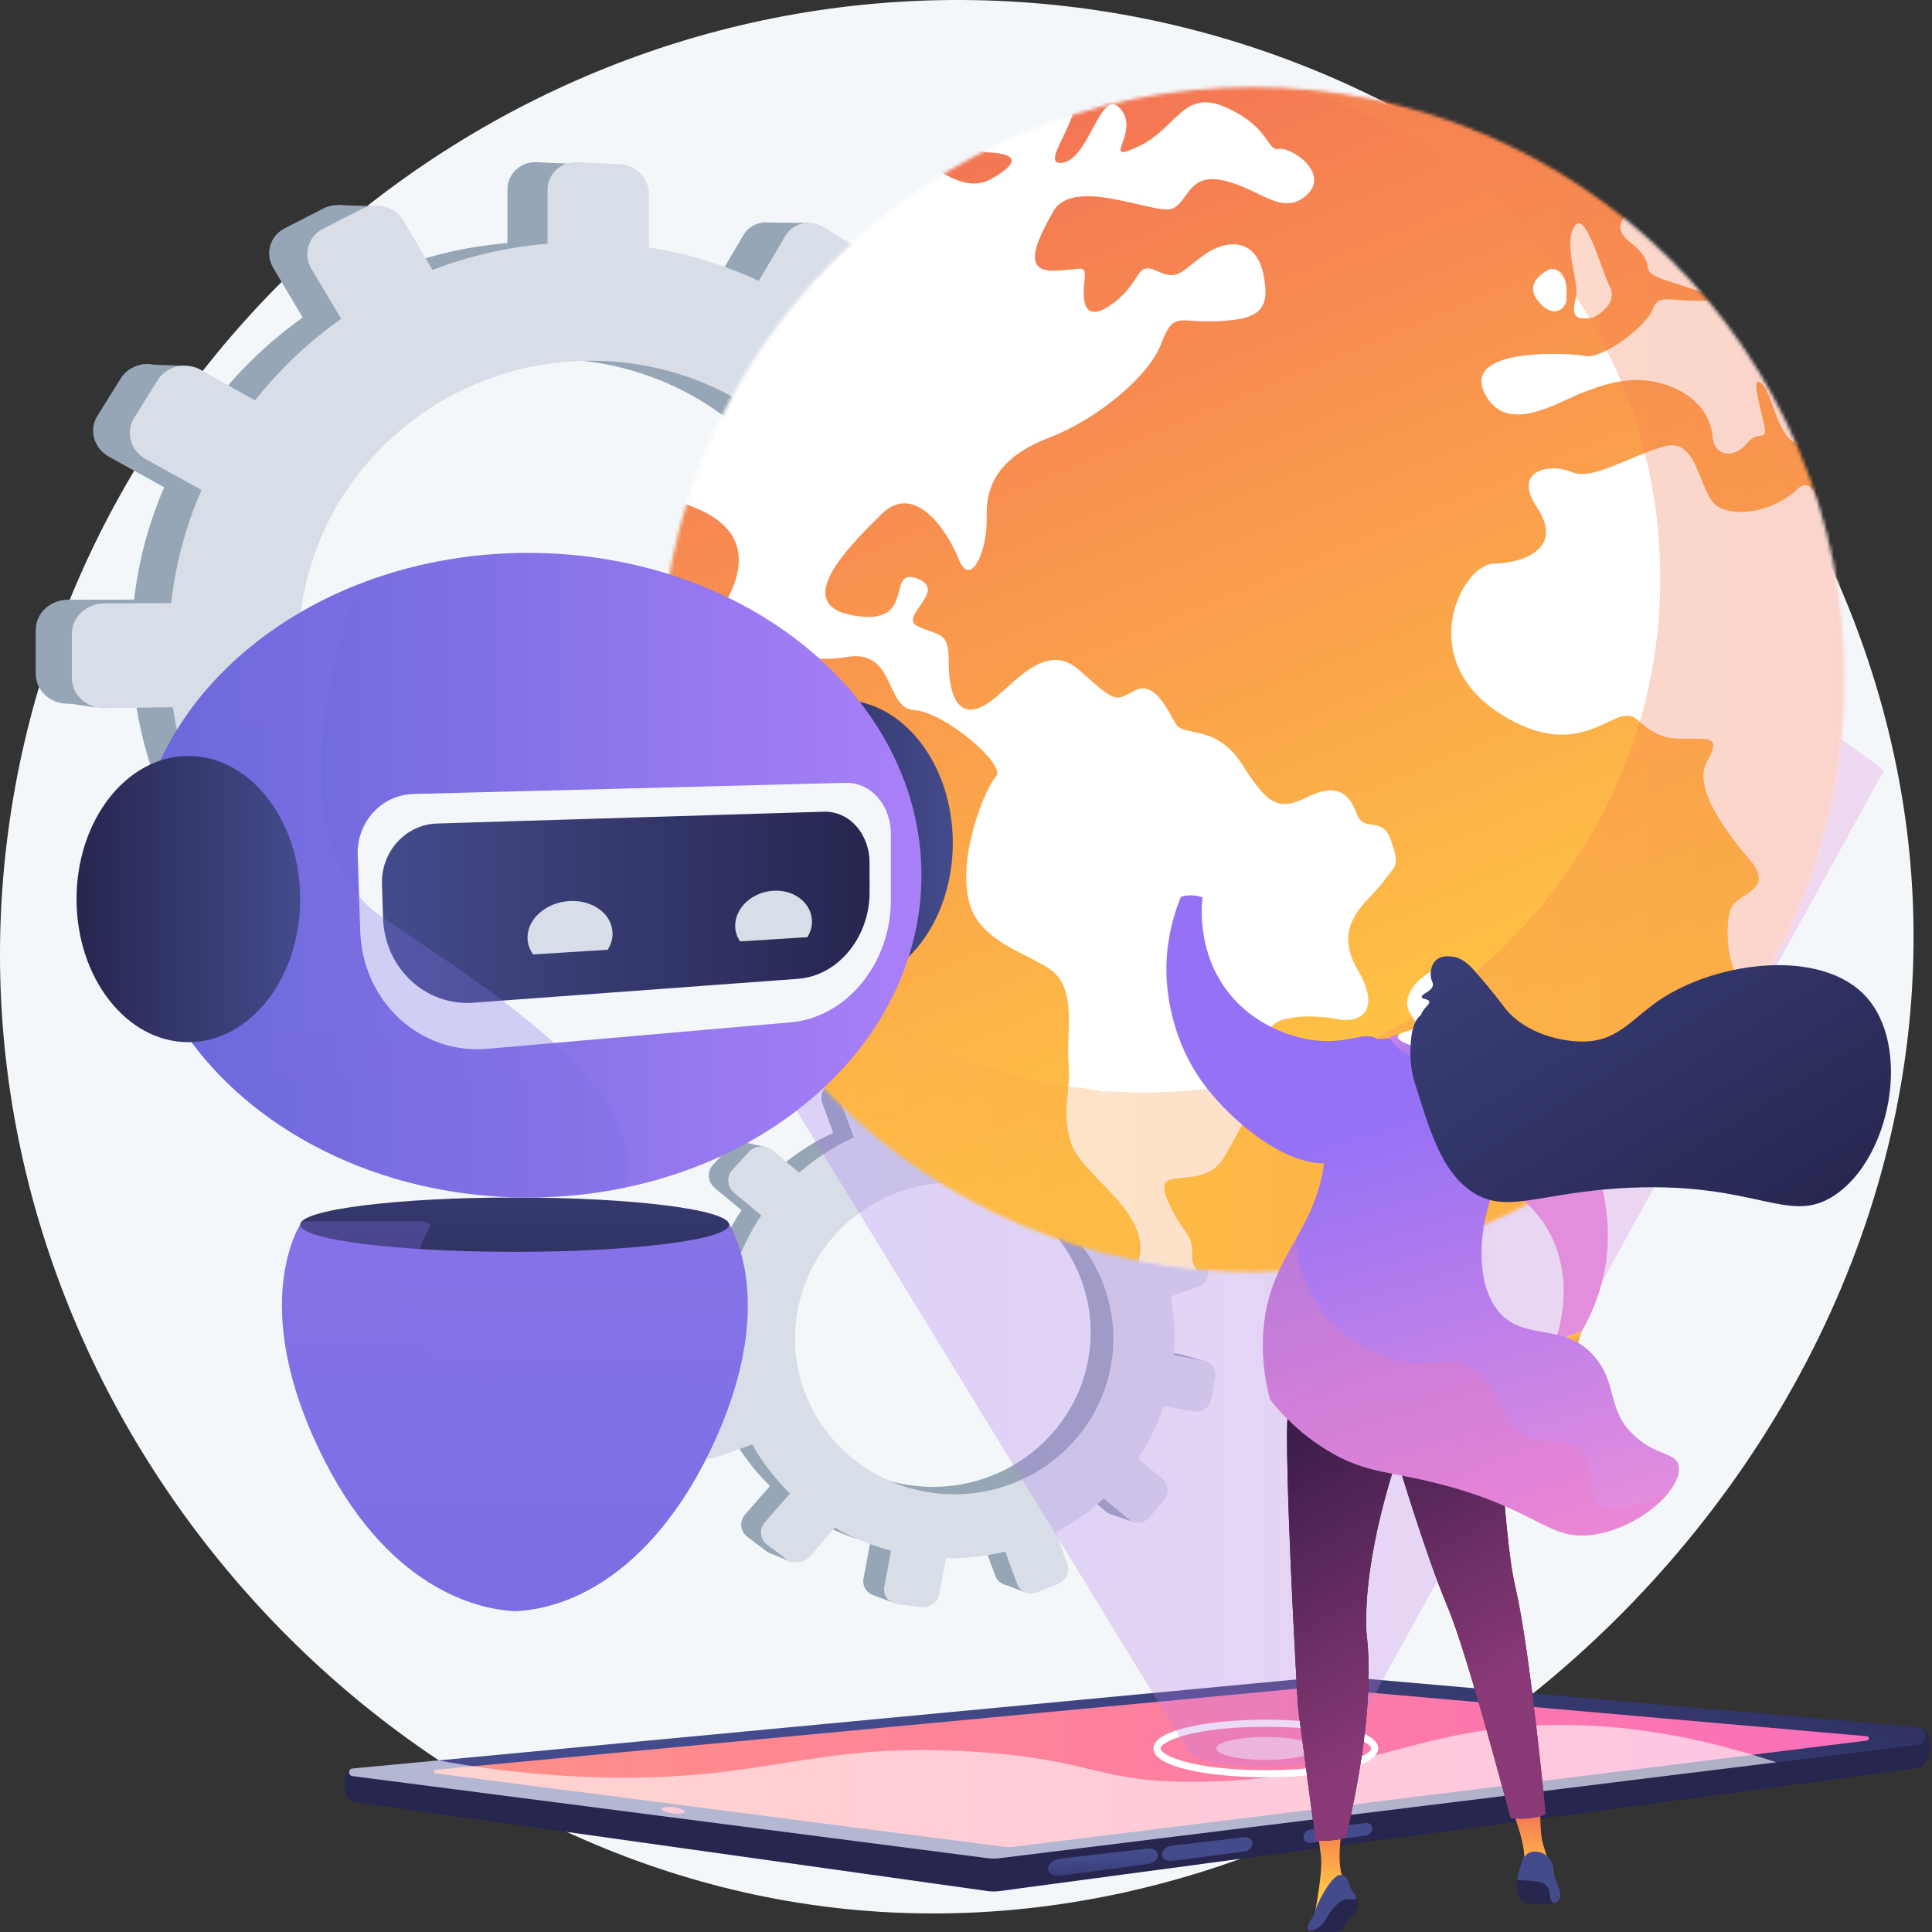 <svg width="560" height="560" viewBox="0 0 560 560" fill="none" xmlns="http://www.w3.org/2000/svg">
<rect x="0" y="0" width="560" height="560" fill="#333333" stroke="none"/>
<path d="M285.96 0.127C143.97 -4.185 20.976 101.782 2.394 240.824C-17.923 392.848 93.899 529.633 231.491 551.541C402.633 578.792 568.631 421.147 553.726 250.125C542.497 121.276 430.297 4.511 285.96 0.127Z" fill="#F4F7FA"/>
<path d="M290.096 173.377L274.241 173.404C273.149 162.931 270.631 152.878 266.884 143.433L280.289 135.659C283.953 133.534 285.206 128.742 283.094 124.945L277.461 114.814C275.336 110.994 270.618 109.59 266.916 111.691L253.677 119.205C247.516 110.571 240.162 102.786 231.833 96.09L239.448 83.011C241.632 79.258 240.336 74.319 236.546 71.967L226.412 65.679C222.581 63.302 217.665 64.426 215.44 68.201L207.808 81.147C198.002 76.579 187.406 73.284 176.229 71.517V56.164C176.229 51.635 172.504 47.794 167.893 47.583L155.555 47.02C150.885 46.807 147.088 50.346 147.088 54.925V70.446C135.567 71.406 124.461 73.996 114.02 78.003L105.784 63.971C103.363 59.848 97.987 58.249 93.769 60.413L82.485 66.2C78.218 68.388 76.753 73.538 79.221 77.69L87.755 92.045C78.414 98.649 70.064 106.554 62.992 115.517L47.556 106.784C43.179 104.308 37.563 105.592 35.02 109.665L28.234 120.534C25.674 124.634 27.194 129.955 31.621 132.405L47.593 141.244C43.164 151.443 40.173 162.377 38.871 173.809L19.712 173.842C14.555 173.85 10.361 177.759 10.361 182.571V195.369C10.361 200.181 14.555 204.03 19.712 203.965L39.38 203.721C41.04 214.885 44.32 225.513 48.981 235.381L31.621 245.233C27.194 247.746 25.674 253.088 28.234 257.153L35.02 267.925C37.563 271.962 43.179 273.166 47.556 270.628L65.114 260.446C72.13 268.743 80.29 276.034 89.344 282.102L79.221 299.274C76.753 303.461 78.218 308.59 82.485 310.718L93.769 316.345C97.987 318.449 103.363 316.774 105.784 312.616L115.823 295.37C125.737 298.867 136.228 301.086 147.088 301.852V321.078C147.088 325.656 150.885 329.141 155.555 328.862L167.894 328.124C172.504 327.849 176.23 323.954 176.23 319.425V300.409C186.77 298.607 196.794 295.454 206.125 291.165L215.44 306.834C217.665 310.577 222.581 311.631 226.412 309.2L236.546 302.769C240.337 300.363 241.633 295.406 239.448 291.684L230.406 276.279C238.5 269.874 245.705 262.464 251.835 254.268L266.916 262.614C270.618 264.663 275.337 263.193 277.461 259.342L283.094 249.131C285.206 245.304 283.953 240.53 280.29 238.457L265.706 230.206C269.655 220.94 272.42 211.077 273.814 200.803L290.096 200.6C294.293 200.548 297.685 197.002 297.685 192.681V181.188C297.685 176.867 294.293 173.369 290.096 173.377ZM161.739 267.988C114.824 269.728 75.564 233.318 75.564 186.606C75.564 139.895 114.825 102.983 161.739 104.124C207.059 105.226 242.683 141.662 242.683 185.538C242.683 229.415 207.059 266.306 161.739 267.988Z" fill="#97A6B7"/>
<path d="M109.243 59.811L97.951 59.422L94.057 69.546L109.243 59.811Z" fill="#97A6B7"/>
<path d="M221.217 64.483L234.238 64.613V74.218L221.217 64.483Z" fill="#97A6B7"/>
<path d="M270.84 110.816L283.819 111.34L280.574 118.609L270.84 110.816Z" fill="#97A6B7"/>
<path d="M291.217 173.512L304.326 174.551L300.043 180.911L291.217 173.512Z" fill="#97A6B7"/>
<path d="M269.412 263.461L282.132 265.278L283.689 254.895L269.412 263.461Z" fill="#97A6B7"/>
<path d="M220.738 310.318L232.16 312.394L233.069 303.958L220.738 310.318Z" fill="#97A6B7"/>
<path d="M163.629 330.566L153.375 328.749L162.201 315.639L163.629 330.566Z" fill="#97A6B7"/>
<path d="M108.076 319.533L96.135 317.067L105.35 305.904L108.076 319.533Z" fill="#97A6B7"/>
<path d="M40.971 105.629L53.431 106.018L48.499 115.104L40.971 105.629Z" fill="#97A6B7"/>
<path d="M16.18 203.366L27.602 205.053L26.693 195.708L16.18 203.366Z" fill="#97A6B7"/>
<path d="M40.711 271.768L51.874 273.585L52.782 266.187L40.711 271.768Z" fill="#97A6B7"/>
<path d="M302.905 174.406L286.919 174.433C285.817 163.875 283.279 153.74 279.501 144.218L293.017 136.381C296.711 134.239 297.974 129.408 295.845 125.579L290.165 115.366C288.023 111.514 283.266 110.1 279.533 112.218L266.185 119.793C259.972 111.088 252.558 103.24 244.16 96.49L251.837 83.303C254.04 79.52 252.733 74.54 248.911 72.169L238.693 65.83C234.83 63.434 229.874 64.567 227.63 68.373L219.935 81.424C210.048 76.819 199.364 73.498 188.095 71.716V56.238C188.095 51.672 184.338 47.8 179.69 47.588L167.249 47.02C162.541 46.805 158.712 50.373 158.712 54.989V70.636C147.095 71.604 135.897 74.215 125.37 78.255L117.065 64.109C114.625 59.952 109.204 58.34 104.951 60.521L93.573 66.356C89.271 68.562 87.794 73.754 90.282 77.939L98.887 92.411C89.469 99.069 81.05 107.038 73.919 116.075L58.355 107.27C53.942 104.774 48.279 106.068 45.715 110.175L38.873 121.132C36.291 125.266 37.824 130.63 42.287 133.1L58.392 142.011C53.926 152.294 50.91 163.316 49.598 174.841L30.28 174.874C25.08 174.883 20.852 178.823 20.852 183.675V196.577C20.852 201.428 25.08 205.308 30.28 205.244L50.111 204.997C51.785 216.252 55.092 226.967 59.791 236.915L42.287 246.848C37.824 249.381 36.291 254.767 38.873 258.864L45.715 269.725C48.279 273.795 53.942 275.009 58.355 272.45L76.059 262.184C83.133 270.55 91.36 277.9 100.489 284.018L90.282 301.33C87.794 305.55 89.271 310.721 93.573 312.866L104.95 318.54C109.204 320.661 114.625 318.972 117.065 314.781L127.188 297.394C137.184 300.919 147.762 303.156 158.712 303.929V323.311C158.712 327.927 162.541 331.44 167.249 331.159L179.69 330.415C184.338 330.137 188.095 326.211 188.095 321.645V302.474C198.722 300.657 208.829 297.478 218.238 293.154L227.63 308.951C229.874 312.725 234.83 313.788 238.693 311.337L248.912 304.853C252.733 302.428 254.04 297.43 251.837 293.678L242.72 278.148C250.881 271.69 258.146 264.22 264.327 255.957L279.533 264.371C283.266 266.436 288.023 264.954 290.166 261.072L295.845 250.779C297.975 246.92 296.712 242.107 293.018 240.017L278.313 231.699C282.295 222.358 285.082 212.414 286.488 202.056L302.905 201.852C307.136 201.799 310.557 198.225 310.557 193.868V182.281C310.557 177.925 307.136 174.399 302.905 174.406ZM173.484 269.788C126.181 271.543 86.595 234.836 86.595 187.744C86.595 140.651 126.181 103.439 173.484 104.589C219.179 105.701 255.099 142.433 255.099 186.667C255.099 230.901 219.179 268.092 173.484 269.788Z" fill="#D8DEE8"/>
<path d="M342.116 392.539L333.587 390.953C334.057 385.21 333.718 379.549 332.657 374.092L340.651 371.264C342.836 370.491 343.993 368.041 343.241 365.785L341.234 359.769C340.477 357.499 338.081 356.268 335.878 357.024L328 359.729C325.558 354.463 322.389 349.534 318.586 345.092L324.002 338.826C325.556 337.029 325.357 334.242 323.556 332.594L318.741 328.19C316.921 326.525 314.164 326.632 312.586 328.438L307.174 334.63C302.362 331.183 296.996 328.341 291.164 326.263L292.714 318.006C293.171 315.57 291.555 313.128 289.097 312.55L282.518 311.001C280.028 310.415 277.629 311.935 277.167 314.397L275.599 322.744C269.307 322.097 263.072 322.369 257.053 323.47L254.04 315.092C253.154 312.63 250.425 311.228 247.937 311.965L241.285 313.938C238.769 314.684 237.461 317.306 238.369 319.788L241.51 328.37C235.82 330.978 230.531 334.386 225.822 338.493L218.403 332.238C216.299 330.464 213.149 330.587 211.37 332.521L206.623 337.681C204.833 339.628 205.113 342.643 207.246 344.408L214.943 350.774C211.532 355.812 208.819 361.39 206.965 367.406L196.658 365.49C193.884 364.974 191.234 366.652 190.748 369.24L189.456 376.123C188.97 378.711 190.837 381.204 193.616 381.69L204.219 383.544C203.984 389.716 204.675 395.763 206.185 401.54L195.854 405.086C193.22 405.991 191.863 408.71 192.83 411.155L195.391 417.633C196.352 420.061 199.25 421.276 201.86 420.353L212.331 416.649C215.266 421.82 218.918 426.565 223.175 430.742L215.997 438.955C214.247 440.958 214.517 443.864 216.597 445.439L222.097 449.605C224.154 451.162 227.214 450.804 228.935 448.813L236.076 440.551C241.054 443.433 246.472 445.686 252.235 447.194L250.294 457.533C249.832 459.996 251.522 462.253 254.062 462.575L260.772 463.424C263.279 463.741 265.676 462.023 266.133 459.587L268.053 449.36C273.904 449.455 279.613 448.771 285.064 447.407L288.492 456.774C289.311 459.012 291.848 460.075 294.154 459.155L300.253 456.719C302.534 455.808 303.732 453.273 302.933 451.051L299.625 441.853C304.625 439.226 309.248 435.968 313.372 432.179L320.64 438.19C322.424 439.666 325.11 439.352 326.641 437.495L330.702 432.573C332.224 430.728 332.032 428.034 330.271 426.549L323.261 420.639C326.32 416.055 328.803 411.03 330.59 405.645L339.367 407.18C341.629 407.576 343.811 406.011 344.248 403.687L345.408 397.506C345.845 395.182 344.374 392.959 342.116 392.539ZM263.534 430.461C238.128 426.66 220.69 403.115 225.406 377.994C230.123 352.872 254.963 336.985 280.078 342.335C304.34 347.504 319.82 370.696 315.39 394.292C310.96 417.889 288.077 434.132 263.534 430.461Z" fill="#97A6B7"/>
<path d="M256.322 313.204L250.288 311.854L247.172 316.906L256.322 313.204Z" fill="#97A6B7"/>
<path d="M316.066 327.022L323.056 328.407L322.086 333.572L316.066 327.022Z" fill="#97A6B7"/>
<path d="M338.076 356.949L345.004 358.542L342.525 362.123L338.076 356.949Z" fill="#97A6B7"/>
<path d="M342.705 392.725L349.65 394.607L346.705 397.595L342.705 392.725Z" fill="#97A6B7"/>
<path d="M321.896 438.897L328.554 441.159L330.44 435.732L321.896 438.897Z" fill="#97A6B7"/>
<path d="M290.99 459.182L296.923 461.452L298.264 457.007L290.99 459.182Z" fill="#97A6B7"/>
<path d="M258.232 464.305L252.9 462.293L258.971 456.134L258.232 464.305Z" fill="#97A6B7"/>
<path d="M229.47 452.763L223.297 450.231L229.38 445.158L229.47 452.763Z" fill="#97A6B7"/>
<path d="M214.979 330.952L221.64 332.419L218.071 336.807L214.979 330.952Z" fill="#97A6B7"/>
<path d="M191.777 381.011L197.75 383.071L198.205 377.954L191.777 381.011Z" fill="#97A6B7"/>
<path d="M198.065 420.274L203.884 422.378L205.12 418.491L198.065 420.274Z" fill="#97A6B7"/>
<path d="M348.901 394.386L340.301 392.786C340.775 386.997 340.433 381.29 339.362 375.788L347.423 372.938C349.626 372.159 350.793 369.688 350.034 367.414L348.011 361.348C347.247 359.061 344.832 357.819 342.61 358.582L334.667 361.308C332.205 355.999 329.01 351.03 325.175 346.552L330.635 340.235C332.202 338.423 332.002 335.613 330.186 333.952L325.331 329.512C323.495 327.833 320.715 327.942 319.124 329.762L313.668 336.004C308.816 332.53 303.405 329.664 297.525 327.568L299.087 319.245C299.548 316.789 297.919 314.327 295.44 313.744L288.807 312.182C286.297 311.592 283.877 313.123 283.411 315.606L281.832 324.021C275.487 323.369 269.201 323.642 263.131 324.752L260.093 316.306C259.2 313.824 256.448 312.41 253.94 313.154L247.233 315.143C244.696 315.895 243.377 318.538 244.293 321.04L247.459 329.692C241.722 332.321 236.39 335.757 231.642 339.897L224.161 333.59C222.04 331.802 218.864 331.927 217.071 333.876L212.285 339.078C210.479 341.041 210.762 344.08 212.913 345.859L220.674 352.277C217.234 357.356 214.499 362.98 212.63 369.045L202.237 367.113C199.44 366.593 196.768 368.285 196.279 370.894L194.976 377.832C194.486 380.441 196.369 382.955 199.171 383.445L209.861 385.315C209.625 391.537 210.322 397.633 211.845 403.458L201.428 407.032C198.772 407.944 197.404 410.686 198.379 413.15L200.962 419.681C201.93 422.129 204.853 423.354 207.484 422.423L218.042 418.69C221.001 423.903 224.684 428.686 228.976 432.898L221.739 441.178C219.974 443.196 220.247 446.126 222.344 447.714L227.89 451.914C229.963 453.484 233.049 453.123 234.784 451.116L241.984 442.787C247.004 445.692 252.467 447.964 258.278 449.484L256.321 459.908C255.855 462.391 257.559 464.666 260.119 464.99L266.885 465.847C269.413 466.167 271.83 464.434 272.291 461.979L274.226 451.669C280.125 451.765 285.882 451.076 291.378 449.7L294.834 459.144C295.66 461.4 298.218 462.472 300.543 461.544L306.693 459.089C308.993 458.17 310.201 455.614 309.395 453.374L306.06 444.101C311.1 441.453 315.762 438.169 319.92 434.349L327.248 440.409C329.047 441.897 331.756 441.58 333.3 439.709L337.393 434.746C338.928 432.886 338.735 430.17 336.959 428.673L329.891 422.715C332.976 418.094 335.478 413.027 337.28 407.599L346.13 409.147C348.411 409.546 350.611 407.969 351.051 405.625L352.221 399.394C352.661 397.051 351.177 394.809 348.901 394.386ZM269.669 432.615C244.052 428.783 226.469 405.045 231.224 379.719C235.978 354.393 261.025 338.377 286.348 343.772C310.81 348.983 326.419 372.364 321.953 396.153C317.487 419.942 294.415 436.316 269.669 432.615Z" fill="#D8DEE8"/>
<path d="M101.624 512.926L386.069 493.283C386.411 493.25 386.755 493.249 387.097 493.279L556.495 500.954C560.547 501.322 560.363 511.932 555.764 512.511L289.597 548.151C288.507 548.286 287.405 548.283 286.316 548.142L102.148 522.264C99.69 521.836 98.792 513.133 101.624 512.926Z" fill="url(#paint0_linear_662_4801)"/>
<path d="M102.185 512.612L386.068 485.823C386.41 485.791 386.754 485.79 387.097 485.82L555.672 500.62C558.768 500.892 558.847 505.389 555.763 505.769L289.596 538.615C288.507 538.75 287.405 538.747 286.316 538.606L102.147 514.804C100.843 514.636 100.875 512.736 102.185 512.612Z" fill="url(#paint1_linear_662_4801)"/>
<path d="M292.411 535.408C292.017 535.408 291.619 535.382 291.229 535.332L126.162 513.999C125.561 513.921 125.576 513.045 126.18 512.988L379.659 489.118C379.716 489.112 379.773 489.109 379.829 489.109C379.881 489.109 379.933 489.112 379.985 489.116L541.122 503.263C541.87 503.329 541.889 504.415 541.144 504.507L293.54 535.338C293.167 535.384 292.787 535.408 292.411 535.408Z" fill="url(#paint2_linear_662_4801)"/>
<path d="M198.504 525.145C198.445 525.637 196.892 525.854 195.036 525.628C193.181 525.402 191.725 524.821 191.785 524.328C191.845 523.836 193.398 523.62 195.253 523.845C197.109 524.071 198.564 524.653 198.504 525.145Z" fill="url(#paint3_linear_662_4801)"/>
<path d="M332.736 540.343L307.186 543.699C305.319 543.945 303.791 543.032 303.791 541.659C303.791 540.286 305.319 538.994 307.186 538.776L332.736 535.791C334.315 535.607 335.583 536.468 335.583 537.714C335.583 538.959 334.315 540.135 332.736 540.343Z" fill="url(#paint4_linear_662_4801)"/>
<path d="M360.646 536.676L339.605 539.44C338.08 539.641 336.832 538.799 336.832 537.559C336.832 536.318 338.08 535.167 339.605 534.988L360.646 532.531C361.956 532.378 363.009 533.175 363.009 534.31C363.009 535.445 361.956 536.504 360.646 536.676Z" fill="url(#paint5_linear_662_4801)"/>
<path d="M395.91 532.043L379.902 534.146C378.753 534.297 377.814 533.549 377.814 532.473C377.814 531.397 378.753 530.415 379.902 530.281L395.91 528.411C396.917 528.293 397.726 529.006 397.726 530.002C397.726 530.998 396.917 531.911 395.91 532.043Z" fill="url(#paint6_linear_662_4801)"/>
<path opacity="0.6" d="M425.536 502.351C400.799 506.755 384.37 515.722 348.872 516.44C318.121 517.062 317.894 509.976 282.154 507.738C235.332 504.805 223.128 516.178 175.239 515.197C162.751 514.941 146.407 513.814 127.068 510.264L102.185 512.612C100.875 512.736 100.843 514.636 102.147 514.805L286.316 538.606C287.405 538.747 288.507 538.75 289.596 538.615L514.885 510.814C476.228 497.925 446.628 498.596 425.536 502.351Z" fill="white"/>
<path d="M366.904 515.146C350.718 515.146 334.334 512.28 334.334 506.803C334.334 501.326 350.718 498.461 366.904 498.461C383.09 498.461 399.474 501.326 399.474 506.803C399.474 512.28 383.09 515.146 366.904 515.146ZM366.904 500.518C345.171 500.518 336.391 504.954 336.391 506.803C336.391 508.653 345.171 513.088 366.904 513.088C388.637 513.088 397.417 508.653 397.417 506.803C397.417 504.954 388.637 500.518 366.904 500.518Z" fill="white"/>
<path opacity="0.6" d="M366.903 510.127C374.821 510.127 381.24 508.639 381.24 506.803C381.24 504.967 374.821 503.479 366.903 503.479C358.985 503.479 352.566 504.967 352.566 506.803C352.566 508.639 358.985 510.127 366.903 510.127Z" fill="white"/>
<path opacity="0.29" d="M164.492 213.363L334.129 490.726L335.678 493.256L337.736 496.624L341.343 502.521L343.962 506.8C343.962 509.653 353.604 511.971 365.721 512.115C366.112 512.122 366.503 512.122 366.901 512.122C379.574 512.122 389.839 509.742 389.839 506.8L392.24 502.446L397.047 493.73L398.686 490.754L400.743 487.023L410.837 468.706L428.228 437.168L447.821 401.625L449.775 398.073L471.424 358.793L485.188 333.831L546.104 223.328C532.005 212.527 499.102 189.142 451.14 173.055C444.015 170.661 436.561 168.432 428.777 166.43C426.98 165.964 425.163 165.511 423.325 165.072C421.947 164.743 420.562 164.421 419.17 164.112C418.073 163.858 416.962 163.618 415.851 163.378C415.844 163.378 415.844 163.378 415.837 163.378C399.248 159.826 381.35 157.364 362.251 156.555C359.954 156.452 357.636 156.377 355.298 156.329C318.829 155.561 286.345 161.019 258.729 169.015C257.796 169.276 256.871 169.55 255.959 169.825C255.691 169.907 255.424 169.983 255.163 170.065C252.221 170.949 249.334 171.868 246.509 172.808C238.78 175.373 231.491 178.109 224.661 180.92C195.845 192.777 175.21 205.998 164.492 213.363Z" fill="url(#paint7_linear_662_4801)"/>
<mask id="mask0_662_4801" style="mask-type:luminance" maskUnits="userSpaceOnUse" x="191" y="25" width="344" height="344">
<path d="M363.004 368.567C457.806 368.567 534.658 291.715 534.658 196.913C534.658 102.111 457.806 25.259 363.004 25.259C268.202 25.259 191.35 102.111 191.35 196.913C191.35 291.715 268.202 368.567 363.004 368.567Z" fill="white"/>
</mask>
<g mask="url(#mask0_662_4801)">
<path d="M536.767 197.058C536.767 233.842 525.215 267.964 505.627 296.052C505.55 296.167 505.273 296.278 505.273 296.393V296.398C474.539 341.431 421.875 370.607 362.798 370.607C357.966 370.607 353.338 370.382 348.607 369.728C348.602 369.728 348.602 369.728 348.602 369.728C348.583 369.728 348.573 370.015 348.554 370.015C346.225 369.823 343.915 369.733 341.614 369.449C340.796 369.353 339.978 369.32 339.165 369.205C338.443 369.108 337.725 369.044 337.009 368.933C336.383 368.842 335.762 368.764 335.146 368.663C335.006 368.639 334.867 368.624 334.727 368.604C333.211 368.354 331.7 368.094 330.194 367.805C330.184 367.805 330.179 367.803 330.169 367.803C249.849 352.46 189.16 281.848 189.16 197.056C189.16 179.129 191.765 161.832 196.809 145.56C197.598 143.01 198.581 140.488 199.235 137.99V137.986C201.197 133.823 202.512 129.737 204.316 125.728C205.043 124.125 205.846 122.532 206.612 120.953C210.842 112.281 215.799 104.012 221.358 96.22C221.863 95.513 222.388 94.81 222.903 94.108C224.963 91.307 227.112 88.573 229.34 85.902C232.675 81.898 236.187 78.043 239.864 74.356C249.437 64.75 260.127 56.255 271.721 49.089C275.307 46.87 278.985 44.777 282.739 42.823C291.83 38.078 301.389 34.117 311.337 31.027C327.662 25.949 345.017 23.216 363.012 23.216C404.396 23.216 442.403 37.673 472.252 61.814C494.208 79.573 512.064 102.564 523.297 128.894C525.809 134.776 527.507 140.821 530.123 147.01V147.015C530.123 147.043 529.824 147.063 529.833 147.092C534.578 162.916 536.767 179.689 536.767 197.058Z" fill="url(#paint8_linear_662_4801)"/>
<path d="M400.882 255.668C397.152 260.923 385.611 267.671 393.442 280.925C401.205 294.146 392.903 296.624 387.561 295.387C382.195 294.165 365.513 293.481 368.295 301.062C371.067 308.651 375.846 311.496 369.734 314.426C363.627 317.343 361.042 324.962 354.79 335.449C348.582 345.955 333.826 336.868 338.196 347.399C342.556 357.934 345.959 356.913 345.55 364.253C345.454 366.269 346.792 368.339 348.601 370.307C346.272 370.115 343.932 369.879 341.613 369.595C340.795 369.499 339.977 369.393 339.163 369.277C338.441 369.181 337.724 369.08 337.007 368.969C336.382 368.878 335.761 368.782 335.145 368.68C335.005 368.656 335.041 368.632 334.902 368.613C333.41 368.363 332.635 368.093 330.673 367.809V367.804C329.365 366.563 330.185 365.215 330.382 363.762C332.332 350.209 313.633 340.896 310.5 331.401C307.42 321.929 310.461 316.279 309.748 308.429C309.017 300.594 311.579 290.204 307.07 283.6C302.56 277.021 284.381 274.817 280.921 261.539C277.436 248.289 285.54 228.446 288.688 225.068C291.797 221.689 273.635 206.317 264.992 205.826C256.31 205.297 259.783 187.817 245.104 190.478C230.396 193.058 203.974 184.852 209.431 176.026C213.936 168.754 221.497 152.713 196.812 145.561C197.602 143.01 198.58 140.488 199.234 137.99V137.986C201.196 133.823 202.51 129.737 204.315 125.728C205.042 124.125 205.845 122.532 206.61 120.953C210.846 112.281 215.803 104.012 221.357 96.22C221.862 95.513 222.387 94.81 222.902 94.108C224.966 91.307 227.115 88.568 229.339 85.902C232.674 81.898 236.186 78.043 239.863 74.356C249.435 64.75 260.126 56.255 271.72 49.089C276.61 52.516 282.194 54.629 287.016 52.025C298.841 45.407 291.045 44.392 286.203 44.146C284.942 44.084 283.72 43.583 282.738 42.823C291.83 38.078 301.388 34.117 311.336 31.027C310.6 37.702 301.528 48.425 308.203 47.116C315.971 45.639 319.142 24.65 324.845 31.624C330.63 38.626 318.516 47.804 329.894 42.486C341.286 37.221 342.806 25.468 355.502 31.186C368.261 36.976 367.097 43.829 370.658 43.15C374.205 42.481 385.679 50.191 378.739 56.535C371.736 62.897 365.316 54.793 354.819 52.348C344.318 49.932 344.573 58.522 339.741 60.486C334.827 62.382 311.124 50.928 305.306 61.28C299.424 71.551 296.922 78.717 305.652 78.452C314.373 78.207 314.936 75.95 314.252 82.399C313.554 88.853 315.143 93.685 323.045 87.616C330.924 81.556 329.158 75.646 335.318 78.534C341.483 81.431 342.21 78.809 348.765 74.049C355.315 69.289 363.935 68.793 366.192 79.473C368.454 90.157 364.589 92.554 353.067 93.093C341.541 93.651 340.237 90.017 336.564 99.652C332.911 109.292 317.665 121.671 304.281 126.773C290.92 131.884 285.684 139.435 285.992 149.624C286.31 159.831 281.285 170.598 277.931 162.185C274.562 153.748 265.119 139.541 255.484 149.037C245.83 158.551 229.028 175.372 247.596 178.447C266.125 181.581 256.456 164.221 265.822 167.691C275.173 171.185 259.897 178.837 266.149 181.6C272.41 184.386 275.034 183.082 274.985 191.615C274.937 200.143 277.06 208.426 284.659 204.807C292.254 201.202 302.009 184.483 312.997 194.373C323.998 204.287 323.219 202.997 328.989 200.11C334.755 197.227 338.427 205.871 340.79 209.808C343.153 213.74 352.423 209.726 359.936 221.44C367.443 233.154 370.389 235.243 378.951 231.027C387.518 226.816 391.002 229.944 393.235 235.859C395.459 241.774 400.733 235.994 403.275 243.81C405.801 251.62 404.588 250.407 400.882 255.668Z" fill="white"/>
<path d="M430.202 113.744C424.133 100.721 454.203 102.184 459.516 103.185C464.863 104.075 477.405 94.272 478.998 89.714C480.634 85.123 483.32 87.303 492.835 87.173C502.345 87.072 493.942 84.921 483.474 81.47C473.025 78.029 481.958 77.682 472.328 70.078C468.184 66.748 469.488 63.918 472.251 61.815C494.207 79.574 511.749 102.564 522.982 128.895C522.664 128.798 522.366 128.745 522.087 128.741C515.426 128.702 513.958 113.975 510.527 111.107C507.143 108.243 510.623 119.197 511.451 123.697C512.283 128.202 509.627 124.414 506.306 128.548C502.971 132.687 496.95 132.764 496.406 126.556C495.853 120.361 491.488 114.278 482.627 111.448C473.767 108.618 466.1 110.943 458.9 113.72C451.739 116.449 436.314 126.666 430.202 113.744Z" fill="white"/>
<path d="M505.695 296.393C506.297 291.922 507.278 287.302 505.411 285.613C500.873 281.402 499.881 269.928 501.455 264.114C503.024 258.286 515.253 258.618 506.956 248.94C498.634 239.232 491.136 227.711 494.63 221.122C498.124 214.543 497.066 214.062 490.515 214.1C483.955 214.139 481.082 214.427 474.552 208.594C468.016 202.684 459.025 222.542 434.427 206.616C409.834 190.532 423.839 163.422 433.056 163.354C442.33 163.2 453.164 158.518 445.564 147.207C437.989 135.854 449.828 134.252 455.613 136.831C461.408 139.382 471.683 132.529 482.156 129.439C492.652 126.363 492.19 143.463 498.018 146.885C503.88 150.312 514.863 147.592 520.571 142.116C524.648 138.208 525.538 142.765 529.566 147.092C534.312 162.916 536.858 179.689 536.858 197.058C536.858 233.991 525.341 268.239 505.695 296.393Z" fill="white"/>
<path d="M461.699 92.068C461.705 92.057 469.368 88.597 466.591 83.024C463.838 77.448 459.472 60.361 456.283 65.746C453.073 71.155 457.805 81.657 456.771 86.188C455.729 90.733 455.701 93.112 461.699 92.068Z" fill="white"/>
<path d="M454.047 86.852C453.939 85.055 455.07 77.76 449.33 77.989C449.34 77.978 441.026 81.447 445.89 87.341C450.776 93.217 454.171 88.644 454.047 86.852Z" fill="white"/>
</g>
<mask id="mask1_662_4801" style="mask-type:luminance" maskUnits="userSpaceOnUse" x="191" y="25" width="344" height="344">
<path d="M363.004 368.567C457.806 368.567 534.658 291.715 534.658 196.913C534.658 102.111 457.806 25.259 363.004 25.259C268.202 25.259 191.35 102.111 191.35 196.913C191.35 291.715 268.202 368.567 363.004 368.567Z" fill="white"/>
</mask>
<g mask="url(#mask1_662_4801)">
<path opacity="0.3" d="M535.855 197.904C535.855 234.386 524.562 268.228 505.021 296.084C504.944 296.198 504.9 296.308 504.9 296.423V296.428C473.587 341.091 421.473 369.89 362.54 369.89C357.72 369.89 352.873 369.525 348.153 368.877C348.149 368.877 348.149 368.877 348.149 368.877C348.13 368.877 348.12 369.303 348.101 369.303C345.777 369.112 343.473 369.089 341.178 368.808C340.361 368.712 339.545 368.715 338.734 368.6C338.014 368.505 337.298 368.458 336.583 368.349C335.959 368.258 335.339 368.192 334.725 368.092C334.586 368.068 334.446 368.056 334.307 368.037C332.795 367.789 331.287 367.533 329.785 367.246C329.775 367.246 329.77 367.245 329.761 367.245C255.666 353.173 198.322 292.185 190.107 216.592C207.483 266.143 250.447 303.373 303.268 313.75H303.287C304.584 314.398 305.885 314.268 307.19 314.482C307.31 314.497 307.435 314.539 307.556 314.558C308.084 314.643 308.621 314.731 309.159 314.807C309.773 314.903 310.393 314.98 311.017 315.061C311.718 315.161 312.419 315.222 313.125 315.303C315.108 315.546 317.095 315.995 319.102 316.157C319.121 316.157 319.131 316.344 319.145 316.344C319.145 316.344 319.145 316.344 319.15 316.344C323.226 316.344 327.288 316.67 331.45 316.67C356.896 316.67 380.877 310.238 401.858 299.141C422.838 288.043 440.818 272.042 454.261 252.758C454.261 252.658 454.424 252.524 454.487 252.424C471.363 228.372 481.238 199.126 481.238 167.623C481.238 152.75 479.042 138.373 474.952 124.822C474.947 124.798 474.892 124.769 474.892 124.745V124.741C473.587 119.442 471.485 114.263 469.325 109.228C459.646 86.674 444.574 66.985 425.658 51.778C411.812 40.642 395.932 31.916 378.653 26.231C413.652 29.434 445.642 42.985 471.496 63.773C493.399 81.386 511.116 104.187 522.322 130.301C524.828 136.134 526.427 142.129 529.036 148.268V148.273C529.036 148.301 528.833 148.32 528.842 148.349C533.576 164.043 535.855 180.678 535.855 197.904Z" fill="url(#paint9_linear_662_4801)"/>
</g>
<path d="M93.974 423.139C113.872 462.41 140.93 466.582 148.909 466.978V467.01C148.909 467.01 148.676 467.029 149.271 467.017C149.867 467.029 149.634 467.01 149.634 467.01V466.978C156.888 466.652 175.72 463.747 193.577 440.637C197.346 435.762 201.082 429.985 204.55 423.139C227.666 377.52 210.858 354.027 210.858 354.027L149.634 353.88V353.873L149.271 353.88L148.909 353.873V353.88L122.823 353.944L87.582 354.027C87.582 354.027 70.858 377.52 93.974 423.139Z" fill="url(#paint10_linear_662_4801)"/>
<path d="M149.178 362.852C183.509 362.852 211.34 359.327 211.34 354.978C211.34 350.63 183.509 347.105 149.178 347.105C114.847 347.105 87.016 350.63 87.016 354.978C87.016 359.327 114.847 362.852 149.178 362.852Z" fill="url(#paint11_linear_662_4801)"/>
<path opacity="0.3" d="M93.975 423.139C113.873 462.41 140.931 466.582 148.91 466.978V467.01C148.91 467.01 148.677 467.029 149.272 467.017C149.868 467.029 149.635 467.01 149.635 467.01V466.978C156.889 466.652 175.721 463.747 193.578 440.637C193.475 419.357 144.102 404.898 128.676 395.032C109.162 382.556 124.863 354.98 124.863 354.98C124.108 354.622 123.373 354.276 122.637 353.944L87.49 354.027C87.49 354.027 70.859 377.52 93.975 423.139Z" fill="url(#paint12_linear_662_4801)"/>
<path d="M243.755 285.812C261.657 285.812 276.169 267.243 276.169 244.335C276.169 221.428 261.657 202.858 243.755 202.858C225.852 202.858 211.34 221.428 211.34 244.335C211.34 267.243 225.852 285.812 243.755 285.812Z" fill="url(#paint13_linear_662_4801)"/>
<path d="M39.041 253.679C39.041 305.28 90.091 347.104 153.061 347.104C162.735 347.104 172.121 346.119 181.091 344.257C230.51 334.026 267.081 297.353 267.081 253.679C267.081 202.085 216.031 160.255 153.061 160.255C135.37 160.255 118.62 163.556 103.674 169.449C65.433 184.529 39.041 216.583 39.041 253.679Z" fill="url(#paint14_linear_662_4801)"/>
<path d="M229.202 296.325L141.288 303.998C121.854 305.694 105.089 290.491 104.409 269.827L103.684 247.777C103.372 238.292 110.634 230.381 119.782 230.145L245.106 226.913C252.385 226.725 258.215 233.34 258.215 241.659V261.015C258.215 279.174 245.413 294.91 229.202 296.325Z" fill="#F4F7FA"/>
<path d="M231.312 283.717L137.243 290.641C123.351 291.664 111.481 280.683 111.02 266.01L110.714 256.272C110.418 246.862 117.601 238.979 126.637 238.703L238.78 235.275C246.133 235.05 252.032 241.658 252.043 250.005L252.055 258.648C252.072 271.678 242.881 282.865 231.312 283.717Z" fill="url(#paint15_linear_662_4801)"/>
<path d="M176.163 275.29C177.048 273.834 177.584 272.227 177.554 270.529C177.459 265.022 171.94 260.822 165.158 261.165C158.297 261.511 152.78 266.362 152.906 271.983C152.945 273.717 153.568 275.285 154.544 276.651L176.163 275.29Z" fill="#D8DEE8"/>
<path d="M234.046 271.643C234.862 270.261 235.365 268.734 235.357 267.118C235.331 261.878 230.393 257.871 224.267 258.18C218.075 258.492 213.047 263.089 213.098 268.431C213.114 270.079 213.657 271.572 214.523 272.873L234.046 271.643Z" fill="#D8DEE8"/>
<path opacity="0.3" d="M39.041 253.68C39.041 305.28 90.091 347.104 153.061 347.104C162.735 347.104 172.121 346.119 181.091 344.257C189.959 316.266 139.843 285.568 111.019 266.009C75.708 242.048 103.674 169.449 103.674 169.449C65.433 184.529 39.041 216.584 39.041 253.68Z" fill="url(#paint16_linear_662_4801)"/>
<path d="M54.6 302.079C72.502 302.079 87.015 283.509 87.015 260.602C87.015 237.695 72.502 219.125 54.6 219.125C36.698 219.125 22.186 237.695 22.186 260.602C22.186 283.509 36.698 302.079 54.6 302.079Z" fill="url(#paint17_linear_662_4801)"/>
<path d="M347.006 261.005C347.746 259.857 349.098 257.414 349.184 254.133C349.352 247.759 344.624 242.787 343.989 243.072C343.646 243.226 344.081 245.094 344.324 245.921C344.83 247.645 345.375 247.811 345.329 248.603C345.236 250.232 342.883 250.295 341.642 252.458C340.749 254.015 340.678 256.233 341.642 257.988C343.243 260.9 346.853 261.003 347.006 261.005Z" fill="white"/>
<path d="M448.001 399.463L446.183 393.209L453.77 387.587L458.499 385.819L455.699 394.569L448.001 399.463Z" fill="url(#paint18_linear_662_4801)"/>
<path d="M438.609 525.408C438.609 525.408 442.759 535.847 441.667 540.477C446.122 540.39 449.005 539.822 449.005 539.822C449.005 539.822 447.214 535.061 446.865 532.703C446.393 529.516 446.428 524.36 446.428 524.36L438.609 525.408Z" fill="url(#paint19_linear_662_4801)"/>
<path d="M392.866 549.825C393.135 550.149 393.611 550.826 393.651 551.743C393.672 552.241 393.559 552.651 393.415 553.028C392.708 554.89 391.596 555.135 390.397 557.111C389.665 558.318 389.803 558.682 389.131 559.227C388.247 559.945 387.176 559.986 386.249 559.997C384.681 560.015 382.424 559.959 379.582 559.62C381.071 557.701 382.655 555.751 384.339 553.782C385.078 552.919 385.816 552.075 386.551 551.252L390.93 549.773C391.575 549.79 392.221 549.808 392.866 549.825Z" fill="#26264F"/>
<path d="M389.224 528.566C389.224 528.566 386.721 541.626 389.906 545.283C392.619 548.939 388.596 546.331 388.596 546.331L383.791 550.524L380.908 555.504C380.908 555.504 383.562 542.722 382.854 537.649C382.147 532.577 381.793 529.156 381.793 529.156L389.224 528.566Z" fill="url(#paint20_linear_662_4801)"/>
<path d="M379.786 385.713C379.786 385.713 373.062 391.729 373.062 416.502C373.062 441.274 376.248 495.065 376.248 495.065L381.344 533.576C381.344 533.576 386.629 533.764 390.168 532.703C393.353 518.193 398.543 493.649 396.065 473.124C395.004 450.829 404.912 422.872 404.912 422.872C404.912 422.872 413.406 451.183 419.422 465.338C425.438 479.493 436.892 523.839 437.953 527.024C444.993 527.662 448 525.801 448 525.801C448 525.801 443.486 478.078 439.24 460.03C434.993 441.981 435.347 398.453 428.269 386.067C412.344 379.697 379.786 385.713 379.786 385.713Z" fill="url(#paint21_linear_662_4801)"/>
<path d="M379.787 385.713C379.787 385.713 373.062 391.729 373.062 416.502C373.062 441.274 376.248 495.065 376.248 495.065L381.344 533.576C381.344 533.576 386.629 533.764 390.168 532.703C393.353 518.193 398.543 493.649 396.065 473.124C395.004 450.829 404.912 422.872 404.912 422.872C404.912 422.872 413.406 451.183 419.422 465.338C425.438 479.493 436.892 523.839 437.954 527.024C444.993 527.662 448 525.801 448 525.801C448 525.801 443.486 478.078 439.24 460.03C434.993 441.981 435.347 398.453 428.269 386.067C412.344 379.697 379.787 385.713 379.787 385.713Z" fill="url(#paint22_linear_662_4801)"/>
<path opacity="0.25" d="M414.716 431.103C416.812 444.731 421.005 452.069 431.489 461.504C439.875 467.794 433.586 481.423 436.731 491.906C437.779 495.051 440.924 498.195 441.972 501.34C445.873 509.142 442.23 518.686 443.998 526.947C446.751 526.566 448 525.801 448 525.801C448 525.801 443.486 478.078 439.24 460.029C434.993 441.981 435.347 398.453 428.269 386.067C412.344 379.697 379.787 385.713 379.787 385.713C379.787 385.713 373.062 391.729 373.062 416.501C373.062 418.511 373.084 420.715 373.122 423.062C380.103 429.24 394.379 430.613 403.184 423.765C403.716 423.366 404.282 423.121 404.867 423.002C404.894 422.924 404.912 422.871 404.912 422.871C404.912 422.871 404.927 422.92 404.949 422.994C408.957 422.263 413.807 427.466 414.716 431.103Z" fill="url(#paint23_linear_662_4801)"/>
<path d="M440.574 544.439C440.574 544.439 439.54 544.439 439.626 545.775C439.712 547.111 439.161 551.706 444.418 551.922C449.675 552.137 450.486 551.55 450.658 551.55C450.831 551.55 449.279 547.154 449.279 547.154L447.598 544.999L443.074 544.525L440.574 544.439Z" fill="#26264F"/>
<path d="M452.232 549.052C452.119 547.942 451.499 546.195 450.874 544.79C449.946 542.701 450.708 541.92 449.82 540.018C449.514 539.36 449.216 538.737 448.568 538.119C448.418 537.977 446.968 536.636 444.855 536.704C444.439 536.718 443.799 536.746 443.107 537.114C442.292 537.549 441.884 538.201 441.535 538.774C440.987 539.675 441.113 539.951 440.268 542.531C440.2 542.738 440.052 543.188 439.938 543.809C439.85 544.284 439.815 544.684 439.799 544.956C441.178 544.956 446.479 545.172 447.599 545.991C448.719 546.809 449.279 548.188 449.279 549.567C449.279 550.946 449.969 551.593 450.658 551.55C451.274 551.511 452.498 550.37 452.232 549.052Z" fill="#444B8C"/>
<path d="M388.553 543.448C389.737 543.466 390.606 544.409 391.261 546.68C391.916 548.951 395.061 550.961 391.392 550.48C387.723 549.999 385.058 555.197 383.748 557.119C382.438 559.041 378.92 560.749 379.007 558.871C379.095 556.992 380.647 556.115 381.084 554.193C381.52 552.271 385.852 543.405 388.553 543.448Z" fill="#444B8C"/>
<path d="M450.785 388.703C451.656 386.283 457.09 370.381 448.307 355.88C441.117 344.008 428.676 340.135 426.902 339.611C416.103 336.422 410.691 340.519 407.284 336.748C401.502 330.35 408.051 308.555 420.72 304.189C435 299.268 452.131 318.19 459.073 330.619C468.181 346.924 465.939 363.13 465.412 366.468C464.042 375.141 460.859 381.757 458.499 385.819C455.928 386.78 453.356 387.742 450.785 388.703Z" fill="url(#paint24_linear_662_4801)"/>
<path d="M413.494 301.112C400.747 300.602 390.917 300.804 385.364 306.353C379.499 312.215 385.426 318.832 384.152 334.164C382.203 357.636 367.245 363.371 366.12 387.185C365.74 395.208 367.098 401.767 368.153 405.716C371.435 409.804 376.808 415.574 384.738 420.398C396.276 427.418 402.968 426.194 419.539 430.729C446.645 438.147 449.056 446.982 462.497 444.731C476.081 442.456 487.998 431.025 486.559 424.748C485.696 420.988 480.221 422.053 473.916 416.319C465.791 408.929 468.924 401.875 462.746 393.934C453.873 382.528 441.511 389.501 433.949 379.615C426.3 369.615 429.334 349.909 435.782 339.168C439.993 332.152 441.796 323.931 445.38 316.574C445.678 315.963 446.024 314.961 445.871 313.708C445.29 308.917 437.304 306.319 431.255 304.412C422.03 301.505 414.542 301.154 413.494 301.112Z" fill="url(#paint25_linear_662_4801)"/>
<path d="M402.756 300.585L405.27 299.811C405.27 299.811 405.927 303.215 414.011 303.64C418.497 303.64 421.398 301.126 421.398 301.126L423.115 302.379C423.115 302.379 419.347 307.086 413.353 306.966C405.618 306.812 402.756 300.585 402.756 300.585Z" fill="url(#paint26_linear_662_4801)"/>
<path d="M407.876 290.231C408.36 286.493 411.315 284.098 411.96 283.585C414.66 281.439 415.21 281.223 416.137 281.047L417.403 280.855C417.403 280.855 417.471 280.856 417.541 280.861C418.283 280.906 420.505 281.773 420.909 282.057C422.199 282.964 421.249 289.391 417.337 297.384C417.183 298.061 417.029 298.738 416.875 299.415C420.285 300.014 421.129 300.629 421.156 301.12C421.215 302.184 417.481 303.542 414.021 303.63C409.682 303.741 405.075 301.874 405.163 300.481C405.199 299.917 406.017 299.221 409.168 298.538C409.66 297.846 410.152 297.153 410.645 296.461C410.198 295.92 407.519 292.985 407.876 290.231Z" fill="white"/>
<path d="M413.239 288.824C414.223 288.235 414.973 289.501 414.509 290.607C414.046 291.714 412.488 292.406 411.543 291.746C410.598 291.087 411.915 289.616 413.239 288.824Z" fill="white"/>
<path d="M540.799 288.805C527.844 274.747 497.703 278.602 480.984 289.892C473.216 295.138 469.228 301.335 460.049 301.855C453.071 302.251 441.97 299.627 436.123 292.067C435.387 291.115 432.441 287.121 428.017 282.084C426.067 279.864 424.127 277.78 421.121 277.308C420.357 277.189 417.817 276.775 416.137 278.416C414.776 279.746 414.442 282.057 414.844 283.724C415.085 284.72 415.397 284.825 415.352 285.477C415.227 287.31 411.89 288.108 412.075 289.031C412.208 289.69 413.945 289.449 414.244 290.277C414.572 291.184 412.664 291.965 411.844 294.246C410.309 295.274 409.338 297.833 409.003 301.256C408.509 306.288 409.015 310.377 409.968 313.457C414.559 328.284 417.843 338.89 425.791 344.813C436.314 352.654 445.789 345.414 472.556 344.269C509.207 342.702 518.346 355.125 531.519 346.626C547.967 336.014 554.249 303.4 540.799 288.805Z" fill="url(#paint27_linear_662_4801)"/>
<path d="M348.554 260.112C348.227 263.179 347.122 276.745 356.479 288.2C365.223 298.903 377.606 301.041 379.908 301.388C391.041 303.071 395.843 298.272 399.733 301.542C406.336 307.09 402.828 329.576 390.875 335.633C377.402 342.46 357.844 326.058 349.268 314.695C338.017 299.788 338.022 283.428 338.087 280.049C338.258 271.27 340.507 264.281 342.289 259.935C343.021 259.715 344.135 259.471 345.501 259.518C346.802 259.564 347.853 259.857 348.554 260.112Z" fill="url(#paint28_linear_662_4801)"/>
<path opacity="0.25" d="M462.905 435.759C459.645 432.417 463.233 425.679 458.419 420.669C453.95 416.02 448.891 419.776 441.698 415.776C432.471 410.644 435.014 401.25 426.2 396.2C419.863 392.568 416.884 396.473 407.032 394.568C397.197 392.667 385.217 385.887 379.3 373.769C376.786 368.62 375.859 363.502 375.736 358.926C371.312 366.829 366.724 374.403 366.12 387.185C365.74 395.208 367.098 401.766 368.153 405.716C371.435 409.804 376.808 415.574 384.738 420.397C396.276 427.418 402.968 426.194 419.539 430.729C446.645 438.148 449.056 446.982 462.497 444.731C471.178 443.277 479.16 438.084 483.429 432.886C470.902 438.462 465.27 438.184 462.905 435.759Z" fill="url(#paint29_linear_662_4801)"/>
<defs>
<linearGradient id="paint0_linear_662_4801" x1="328.982" y1="469.611" x2="329.413" y2="497.635" gradientUnits="userSpaceOnUse">
<stop stop-color="#444B8C"/>
<stop offset="0.996" stop-color="#26264F"/>
</linearGradient>
<linearGradient id="paint1_linear_662_4801" x1="324.116" y1="525.224" x2="368.871" y2="389.716" gradientUnits="userSpaceOnUse">
<stop stop-color="#444B8C"/>
<stop offset="0.996" stop-color="#26264F"/>
</linearGradient>
<linearGradient id="paint2_linear_662_4801" x1="125.719" y1="512.258" x2="541.693" y2="512.258" gradientUnits="userSpaceOnUse">
<stop stop-color="#FF9085"/>
<stop offset="1" stop-color="#FB6FBB"/>
</linearGradient>
<linearGradient id="paint3_linear_662_4801" x1="191.785" y1="524.328" x2="198.504" y2="525.145" gradientUnits="userSpaceOnUse">
<stop stop-color="#FF9085"/>
<stop offset="1" stop-color="#FB6FBB"/>
</linearGradient>
<linearGradient id="paint4_linear_662_4801" x1="319.639" y1="538.447" x2="320.099" y2="550.327" gradientUnits="userSpaceOnUse">
<stop stop-color="#444B8C"/>
<stop offset="0.996" stop-color="#26264F"/>
</linearGradient>
<linearGradient id="paint5_linear_662_4801" x1="349.972" y1="537.272" x2="350.433" y2="549.151" gradientUnits="userSpaceOnUse">
<stop stop-color="#444B8C"/>
<stop offset="0.996" stop-color="#26264F"/>
</linearGradient>
<linearGradient id="paint6_linear_662_4801" x1="387.947" y1="535.8" x2="388.408" y2="547.68" gradientUnits="userSpaceOnUse">
<stop stop-color="#444B8C"/>
<stop offset="0.996" stop-color="#26264F"/>
</linearGradient>
<linearGradient id="paint7_linear_662_4801" x1="546.104" y1="334.189" x2="164.492" y2="334.189" gradientUnits="userSpaceOnUse">
<stop offset="0.004" stop-color="#E38DDD"/>
<stop offset="1" stop-color="#9571F6"/>
</linearGradient>
<linearGradient id="paint8_linear_662_4801" x1="408.98" y1="307.022" x2="286.517" y2="13.112" gradientUnits="userSpaceOnUse">
<stop stop-color="#FFC444"/>
<stop offset="0.996" stop-color="#F36F56"/>
</linearGradient>
<linearGradient id="paint9_linear_662_4801" x1="190.108" y1="198.061" x2="535.856" y2="198.061" gradientUnits="userSpaceOnUse">
<stop stop-color="#FFC444"/>
<stop offset="0.996" stop-color="#F36F56"/>
</linearGradient>
<linearGradient id="paint10_linear_662_4801" x1="150.846" y1="4.378" x2="147.779" y2="721.855" gradientUnits="userSpaceOnUse">
<stop stop-color="#AA80F9"/>
<stop offset="0.996" stop-color="#6165D7"/>
</linearGradient>
<linearGradient id="paint11_linear_662_4801" x1="149.419" y1="298.497" x2="148.993" y2="398.307" gradientUnits="userSpaceOnUse">
<stop stop-color="#444B8C"/>
<stop offset="0.996" stop-color="#26264F"/>
</linearGradient>
<linearGradient id="paint12_linear_662_4801" x1="139.366" y1="5.53" x2="136.307" y2="721.145" gradientUnits="userSpaceOnUse">
<stop stop-color="#AA80F9"/>
<stop offset="0.996" stop-color="#6165D7"/>
</linearGradient>
<linearGradient id="paint13_linear_662_4801" x1="276.169" y1="244.335" x2="211.34" y2="244.335" gradientUnits="userSpaceOnUse">
<stop stop-color="#444B8C"/>
<stop offset="0.996" stop-color="#26264F"/>
</linearGradient>
<linearGradient id="paint14_linear_662_4801" x1="267.081" y1="253.679" x2="39.041" y2="253.679" gradientUnits="userSpaceOnUse">
<stop stop-color="#AA80F9"/>
<stop offset="0.996" stop-color="#6165D7"/>
</linearGradient>
<linearGradient id="paint15_linear_662_4801" x1="110.705" y1="262.988" x2="252.055" y2="262.988" gradientUnits="userSpaceOnUse">
<stop stop-color="#444B8C"/>
<stop offset="0.996" stop-color="#26264F"/>
</linearGradient>
<linearGradient id="paint16_linear_662_4801" x1="113.463" y1="-377.91" x2="108.658" y2="746.178" gradientUnits="userSpaceOnUse">
<stop stop-color="#AA80F9"/>
<stop offset="0.996" stop-color="#6165D7"/>
</linearGradient>
<linearGradient id="paint17_linear_662_4801" x1="87.015" y1="260.602" x2="22.186" y2="260.602" gradientUnits="userSpaceOnUse">
<stop stop-color="#444B8C"/>
<stop offset="0.996" stop-color="#26264F"/>
</linearGradient>
<linearGradient id="paint18_linear_662_4801" x1="451.308" y1="388.647" x2="454.254" y2="394.705" gradientUnits="userSpaceOnUse">
<stop stop-color="#FFC444"/>
<stop offset="0.996" stop-color="#F36F56"/>
</linearGradient>
<linearGradient id="paint19_linear_662_4801" x1="443.807" y1="542.924" x2="443.807" y2="523.918" gradientUnits="userSpaceOnUse">
<stop stop-color="#FFC444"/>
<stop offset="0.996" stop-color="#F36F56"/>
</linearGradient>
<linearGradient id="paint20_linear_662_4801" x1="385.877" y1="548.34" x2="385.877" y2="525.435" gradientUnits="userSpaceOnUse">
<stop stop-color="#FFC444"/>
<stop offset="0.996" stop-color="#F36F56"/>
</linearGradient>
<linearGradient id="paint21_linear_662_4801" x1="373.062" y1="458.365" x2="448" y2="458.365" gradientUnits="userSpaceOnUse">
<stop stop-color="#311944"/>
<stop offset="1" stop-color="#893976"/>
</linearGradient>
<linearGradient id="paint22_linear_662_4801" x1="370.681" y1="402.504" x2="424.669" y2="493.183" gradientUnits="userSpaceOnUse">
<stop stop-color="#311944"/>
<stop offset="1" stop-color="#893976"/>
</linearGradient>
<linearGradient id="paint23_linear_662_4801" x1="391.935" y1="389.849" x2="445.923" y2="480.529" gradientUnits="userSpaceOnUse">
<stop stop-color="#311944"/>
<stop offset="1" stop-color="#893976"/>
</linearGradient>
<linearGradient id="paint24_linear_662_4801" x1="497.729" y1="591.458" x2="520.42" y2="682.847" gradientUnits="userSpaceOnUse">
<stop offset="0.004" stop-color="#E38DDD"/>
<stop offset="1" stop-color="#9571F6"/>
</linearGradient>
<linearGradient id="paint25_linear_662_4801" x1="437.078" y1="447.786" x2="400.504" y2="325.263" gradientUnits="userSpaceOnUse">
<stop offset="0.004" stop-color="#E38DDD"/>
<stop offset="1" stop-color="#9571F6"/>
</linearGradient>
<linearGradient id="paint26_linear_662_4801" x1="405.814" y1="290.202" x2="416.88" y2="307.791" gradientUnits="userSpaceOnUse">
<stop offset="0.004" stop-color="#E38DDD"/>
<stop offset="1" stop-color="#9571F6"/>
</linearGradient>
<linearGradient id="paint27_linear_662_4801" x1="411.254" y1="203.472" x2="513.18" y2="365.476" gradientUnits="userSpaceOnUse">
<stop stop-color="#444B8C"/>
<stop offset="0.996" stop-color="#26264F"/>
</linearGradient>
<linearGradient id="paint28_linear_662_4801" x1="416.855" y1="453.822" x2="380.281" y2="331.299" gradientUnits="userSpaceOnUse">
<stop offset="0.004" stop-color="#E38DDD"/>
<stop offset="1" stop-color="#9571F6"/>
</linearGradient>
<linearGradient id="paint29_linear_662_4801" x1="372.233" y1="309.168" x2="430.14" y2="428.245" gradientUnits="userSpaceOnUse">
<stop stop-color="#FF9085"/>
<stop offset="1" stop-color="#FB6FBB"/>
</linearGradient>
</defs>
</svg>